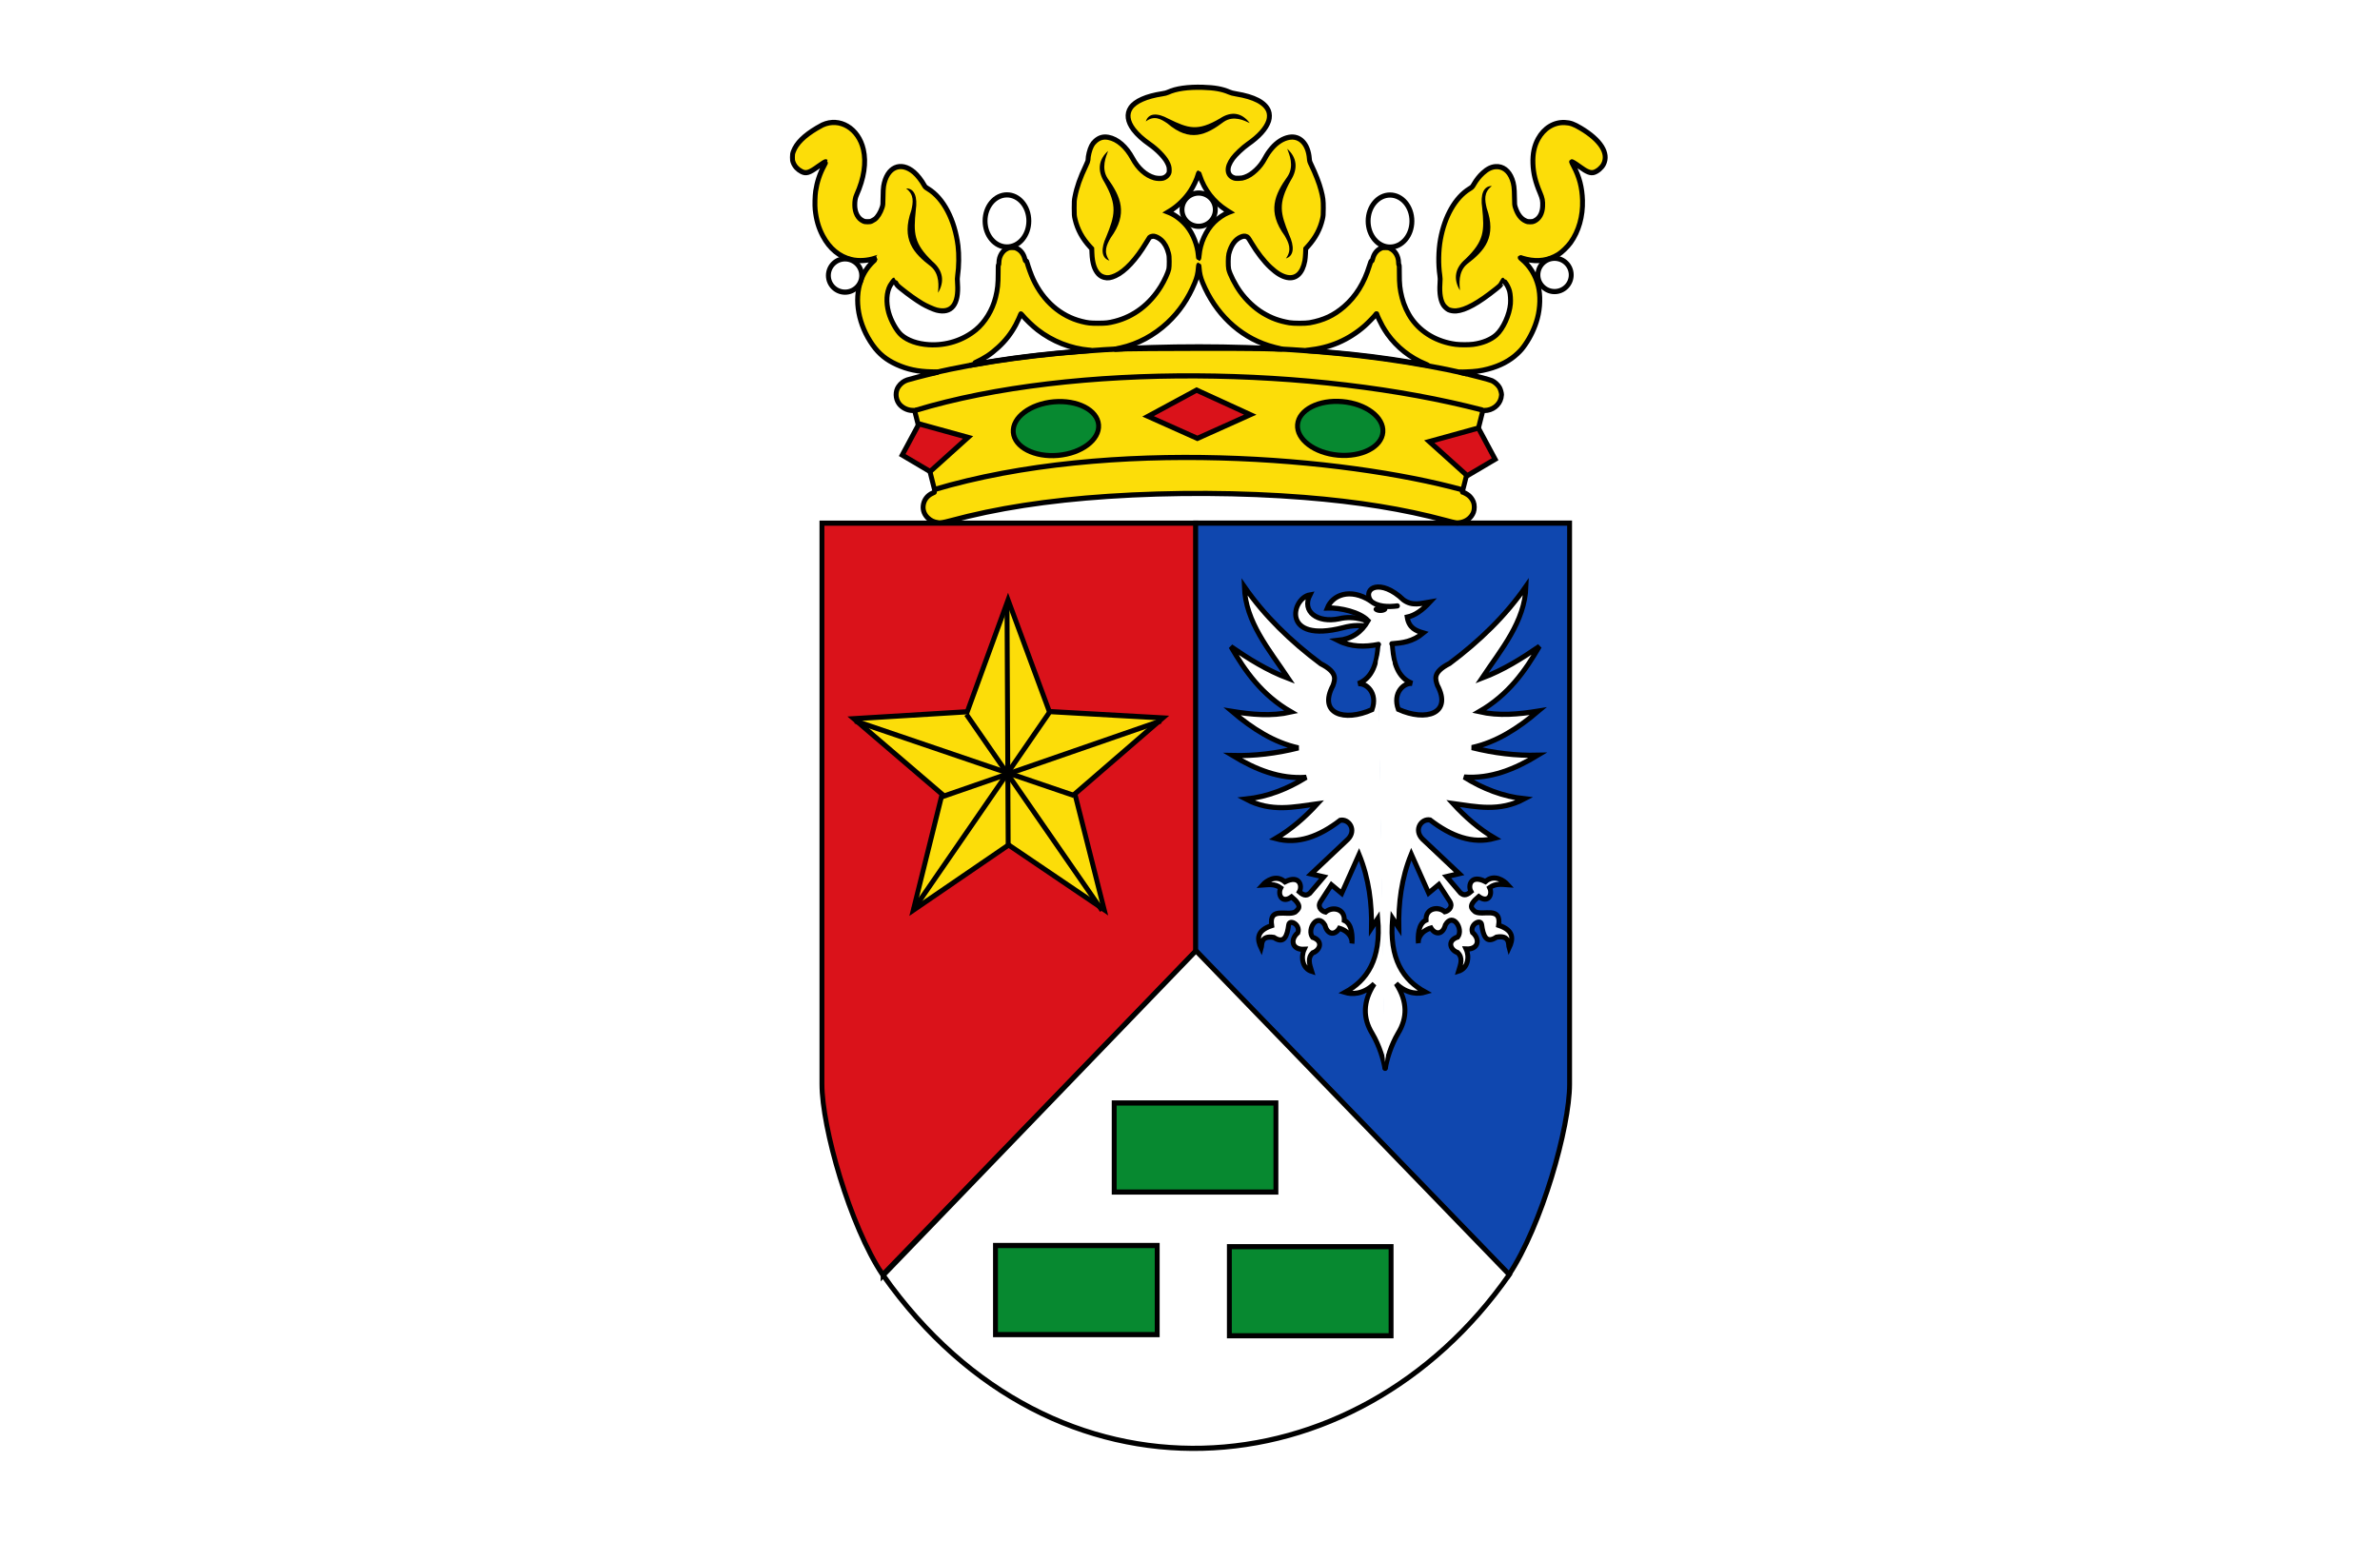 <?xml version="1.0" encoding="UTF-8" standalone="no"?>
<!-- Created with Inkscape (http://www.inkscape.org/) -->

<svg
   xmlns:dc="http://purl.org/dc/elements/1.1/"
   xmlns:cc="http://creativecommons.org/ns#"
   xmlns:rdf="http://www.w3.org/1999/02/22-rdf-syntax-ns#"
   xmlns:svg="http://www.w3.org/2000/svg"
   xmlns="http://www.w3.org/2000/svg"
   xmlns:sodipodi="http://sodipodi.sourceforge.net/DTD/sodipodi-0.dtd"
   xmlns:inkscape="http://www.inkscape.org/namespaces/inkscape"
   width="442.143"
   height="290"
   id="svg4528"
   version="1.1"
   inkscape:version="0.48.4 r9939"
   sodipodi:docname="Nieuw document 29">
  <defs
     id="defs4530" />
  <sodipodi:namedview
     id="base"
     pagecolor="#ffffff"
     bordercolor="#666666"
     borderopacity="1.0"
     inkscape:pageopacity="0.0"
     inkscape:pageshadow="2"
     inkscape:zoom="0.98994949"
     inkscape:cx="304.31415"
     inkscape:cy="59.074966"
     inkscape:document-units="px"
     inkscape:current-layer="layer1"
     showgrid="false"
     fit-margin-top="0"
     fit-margin-left="0"
     fit-margin-right="0"
     fit-margin-bottom="0"
     inkscape:window-width="1600"
     inkscape:window-height="837"
     inkscape:window-x="-8"
     inkscape:window-y="-8"
     inkscape:window-maximized="1" />
  <g
     inkscape:label="Laag 1"
     inkscape:groupmode="layer"
     id="layer1"
     transform="translate(-546.429,-157.362)">
    <rect
       style="fill:#ffffff;fill-opacity:1;fill-rule:evenodd;stroke:none"
       id="rect4547"
       width="442.143"
       height="290"
       x="546.429"
       y="157.362" />
    <g
       transform="matrix(0.829,0,0,0.875,551.23,-63.292)"
       id="layer1-7"
       inkscape:label="Laag 1">
      <path
         sodipodi:nodetypes="cccccc"
         inkscape:connector-curvature="0"
         id="path4006"
         d="m 262.196,363.267 0,90.863 -70.18,68.766 c -7.386,-10.496 -13.612,-31.353 -13.612,-40.482 l 0,-119.147 z"
         style="fill:#da121a;fill-opacity:1;stroke:#000000;stroke-width:1.097;stroke-linecap:butt;stroke-linejoin:miter;stroke-miterlimit:4;stroke-opacity:1;stroke-dasharray:none" />
      <path
         sodipodi:nodetypes="cccccc"
         inkscape:connector-curvature="0"
         id="path4006-8"
         d="m 262.154,363.265 0,90.863 70.18,68.766 c 7.386,-10.496 13.612,-31.353 13.612,-40.482 l 0,-119.147 z"
         style="fill:#0f47af;fill-opacity:1;stroke:#000000;stroke-width:1.097;stroke-linecap:butt;stroke-linejoin:miter;stroke-miterlimit:4;stroke-opacity:1;stroke-dasharray:none" />
      <path
         sodipodi:nodetypes="cccc"
         inkscape:connector-curvature="0"
         id="path4026"
         d="m 192.117,522.985 70.106,-68.922 70.213,68.781 c -34.421,46.742 -102.066,51.535 -140.319,0.14 z"
         style="fill:#ffffff;stroke:#000000;stroke-width:1.097;stroke-linecap:butt;stroke-linejoin:miter;stroke-miterlimit:4;stroke-opacity:1;stroke-dasharray:none" />
      <rect
         y="486.393"
         x="243.894"
         height="18.915"
         width="36.239"
         id="rect3973-4"
         style="fill:#078930;fill-opacity:1;fill-rule:evenodd;stroke:#000000;stroke-width:1.097;stroke-linecap:round;stroke-miterlimit:4;stroke-opacity:1;stroke-dasharray:none;stroke-dashoffset:0" />
      <rect
         y="516.663"
         x="217.291"
         height="18.915"
         width="36.239"
         id="rect3973-4-8"
         style="fill:#078930;fill-opacity:1;fill-rule:evenodd;stroke:#000000;stroke-width:1.097;stroke-linecap:round;stroke-miterlimit:4;stroke-opacity:1;stroke-dasharray:none;stroke-dashoffset:0" />
      <rect
         y="516.912"
         x="269.704"
         height="18.915"
         width="36.239"
         id="rect3973-4-2"
         style="fill:#078930;fill-opacity:1;fill-rule:evenodd;stroke:#000000;stroke-width:1.097;stroke-linecap:round;stroke-miterlimit:4;stroke-opacity:1;stroke-dasharray:none;stroke-dashoffset:0" />
      <path
         transform="matrix(0.939,0.343,-0.343,0.939,398.559,-1137.262)"
         inkscape:transform-center-y="-3.4525003"
         inkscape:transform-center-x="0.024825685"
         d="m 395.75,1540.862 -24.845,-5.56 -15.316,20.337 -2.39,-25.347 -24.075,-8.282 23.368,-10.105 0.437,-25.456 16.832,19.101 24.345,-7.45 -12.965,21.911 z"
         inkscape:randomized="0"
         inkscape:rounded="3.1225023e-017"
         inkscape:flatsided="false"
         sodipodi:arg2="1.2182259"
         sodipodi:arg1="0.58990736"
         sodipodi:r2="15.652975"
         sodipodi:r1="36.402267"
         sodipodi:cy="1520.6122"
         sodipodi:cx="365.5"
         sodipodi:sides="5"
         id="path4079"
         style="fill:#fcdd09;fill-opacity:1;fill-rule:evenodd;stroke:#000000;stroke-width:1.097;stroke-linecap:round;stroke-miterlimit:4;stroke-opacity:1;stroke-dasharray:none;stroke-dashoffset:0"
         sodipodi:type="star" />
      <path
         inkscape:connector-curvature="0"
         id="path4081"
         d="m 185.843,405.281 49.056,15.822"
         style="fill:none;stroke:#000000;stroke-width:1.097;stroke-linecap:butt;stroke-linejoin:miter;stroke-miterlimit:4;stroke-opacity:1;stroke-dasharray:none" />
      <path
         inkscape:connector-curvature="0"
         id="path4083"
         d="m 229.33,403.513 -30.406,41.808"
         style="fill:none;stroke:#000000;stroke-width:1.097;stroke-linecap:butt;stroke-linejoin:miter;stroke-miterlimit:4;stroke-opacity:1;stroke-dasharray:none" />
      <path
         inkscape:connector-curvature="0"
         id="path4085"
         d="m 205.024,421.456 49.321,-16.175"
         style="fill:none;stroke:#000000;stroke-width:1.097;stroke-linecap:butt;stroke-linejoin:miter;stroke-miterlimit:4;stroke-opacity:1;stroke-dasharray:none" />
      <path
         inkscape:connector-curvature="0"
         id="path4087"
         d="m 219.873,380.444 0.265,51.707"
         style="fill:none;stroke:#000000;stroke-width:1.097;stroke-linecap:butt;stroke-linejoin:miter;stroke-miterlimit:4;stroke-opacity:1;stroke-dasharray:none" />
      <path
         inkscape:connector-curvature="0"
         id="path4089"
         d="m 241.174,445.498 -30.406,-41.631"
         style="fill:none;stroke:#000000;stroke-width:1.097;stroke-linecap:butt;stroke-linejoin:miter;stroke-miterlimit:4;stroke-opacity:1;stroke-dasharray:none" />
      <path
         sodipodi:nodetypes="cccccccccccccccccccccccccccccccccccccccccccccccccccc"
         inkscape:connector-curvature="0"
         id="path4091-5"
         d="m 303.049,388.99 c -0.226,3.918 -1.227,7.152 -4.5,8.375 1.791,-0.229 4.496,1.965 3.125,5.5 -6.217,2.66 -12.143,0.897 -8.75,-5.125 0.395,-1.189 1.209,-2.712 -2.75,-4.625 -6.766,-4.791 -12.595,-10.173 -17.125,-16.375 0.288,7.585 5.56,13.369 9.875,19.5 -4.873,-1.741 -8.932,-4.195 -12.875,-6.75 3.221,5.242 6.904,10.262 13.5,13.875 -4.488,0.963 -8.878,0.543 -13.25,-0.125 4.601,3.707 9.452,6.627 14.875,7.75 -4.975,1.188 -9.892,1.734 -14.75,1.625 5.202,2.984 10.595,5.042 16.5,4.625 -4.22,2.495 -8.691,4.133 -13.5,4.625 5.657,2.844 10.795,1.664 16,1 -2.797,2.896 -5.872,5.421 -9.375,7.375 5.028,1.298 9.825,-0.469 14.5,-3.875 1.96,-0.35 3.715,2.063 1.75,4 l -8.273,7.398 2.828,0.619 -3.138,3.491 c -0.545,0.369 -1.106,0.705 -2.342,-0.309 0.762,-1.278 0.039,-3.707 -3.226,-2.121 -1.992,-1.69 -4.233,-0.144 -4.994,0.663 1.355,-0.086 2.711,-0.315 4.066,0.619 -0.76,1.44 0.285,3.409 2.431,1.9 2.557,2.024 1.547,2.571 0.795,3.226 -1.802,0.893 -5.915,-1.226 -5.259,2.873 -3.474,1.103 -3.3,2.899 -2.342,4.817 0.225,-0.723 -0.285,-2.782 2.828,-2.298 2.32,1.474 2.976,-0.28 3.315,-2.652 0.169,-1.268 2.676,-0.126 2.077,1.635 -1.839,1.5 -1.318,3.673 1.414,3.536 -0.808,1.661 -0.421,4.073 1.679,4.684 -0.435,-1.379 -1.05,-2.782 0.221,-3.933 1.535,-0.468 2.541,-2.487 -0.044,-3.315 -1.324,-1.683 1.097,-5.299 2.784,-2.563 0.599,2.186 2.324,2.105 3.226,0.663 2.412,0.673 2.951,2.397 2.828,3.226 0.131,-1.405 0.088,-4.148 -1.724,-4.905 0.152,-2.535 -2.702,-3.02 -4.198,-1.768 -0.694,-0.132 -1.925,-0.928 -1.149,-2.166 l 2.475,-3.624 2.298,1.812 3.889,-8.264 c 2.249,5.215 2.884,10.43 2.784,15.645 l 1.414,-2.033 c 0.806,8.68 -2.388,13.115 -7.336,15.689 1.452,0.411 4.034,0.514 6.541,-1.812 -2.615,3.829 -2.539,7.322 -0.442,10.562 1.603,2.566 2.54,5.623 2.828,7.336 l 0.044,0.044"
         style="fill:#ffffff;stroke:#000000;stroke-width:1.097;stroke-linecap:round;stroke-linejoin:miter;stroke-miterlimit:4;stroke-opacity:1;stroke-dasharray:none" />
      <path
         sodipodi:nodetypes="cccccccccccccccccccccccccccccccccccccccccccccccccccc"
         inkscape:connector-curvature="0"
         id="path4091-4-5"
         d="m 306.185,388.929 c 0.226,3.918 1.227,7.152 4.5,8.375 -1.791,-0.229 -4.496,1.965 -3.125,5.5 6.217,2.66 12.143,0.897 8.75,-5.125 -0.395,-1.189 -1.209,-2.712 2.75,-4.625 6.766,-4.791 12.595,-10.173 17.125,-16.375 -0.288,7.585 -5.56,13.369 -9.875,19.5 4.873,-1.741 8.932,-4.195 12.875,-6.75 -3.221,5.242 -6.904,10.262 -13.5,13.875 4.488,0.963 8.878,0.543 13.25,-0.125 -4.601,3.707 -9.452,6.627 -14.875,7.75 4.975,1.188 9.892,1.734 14.75,1.625 -5.202,2.984 -10.595,5.042 -16.5,4.625 4.22,2.495 8.691,4.133 13.5,4.625 -5.657,2.844 -10.795,1.664 -16,1 2.797,2.896 5.872,5.421 9.375,7.375 -5.028,1.298 -9.825,-0.469 -14.5,-3.875 -1.96,-0.35 -3.715,2.063 -1.75,4 l 8.273,7.398 -2.828,0.619 3.138,3.491 c 0.545,0.369 1.106,0.705 2.342,-0.309 -0.762,-1.278 -0.039,-3.707 3.226,-2.121 1.992,-1.69 4.233,-0.144 4.994,0.663 -1.355,-0.086 -2.711,-0.315 -4.066,0.619 0.76,1.44 -0.285,3.409 -2.431,1.9 -2.557,2.024 -1.547,2.571 -0.795,3.226 1.802,0.893 5.915,-1.226 5.259,2.873 3.474,1.103 3.3,2.899 2.342,4.817 -0.225,-0.723 0.285,-2.782 -2.828,-2.298 -2.32,1.474 -2.976,-0.28 -3.315,-2.652 -0.169,-1.268 -2.676,-0.126 -2.077,1.635 1.839,1.5 1.318,3.673 -1.414,3.536 0.808,1.661 0.421,4.073 -1.679,4.684 0.435,-1.379 1.05,-2.782 -0.221,-3.933 -1.535,-0.468 -2.541,-2.487 0.044,-3.315 1.324,-1.683 -1.097,-5.299 -2.784,-2.563 -0.599,2.186 -2.324,2.105 -3.226,0.663 -2.412,0.673 -2.951,2.397 -2.828,3.226 -0.131,-1.405 -0.088,-4.148 1.724,-4.905 -0.152,-2.535 2.702,-3.02 4.198,-1.768 0.694,-0.132 1.925,-0.928 1.149,-2.166 l -2.475,-3.624 -2.298,1.812 -3.889,-8.264 c -2.249,5.215 -2.884,10.43 -2.784,15.645 l -1.414,-2.033 c -0.806,8.68 2.388,13.115 7.336,15.689 -1.452,0.411 -4.034,0.514 -6.541,-1.812 2.615,3.829 2.539,7.322 0.442,10.562 -1.603,2.566 -2.54,5.623 -2.828,7.336 l -0.044,0.044"
         style="fill:#ffffff;stroke:#000000;stroke-width:1.097;stroke-linecap:round;stroke-linejoin:miter;stroke-miterlimit:4;stroke-opacity:1;stroke-dasharray:none" />
      <path
         sodipodi:nodetypes="cccccccccc"
         inkscape:connector-curvature="0"
         id="path4111-1"
         d="m 303.612,388.74 c -0.105,1.083 -0.127,2.025 -0.625,3.781 l 1.392,82.365 0.199,2.828 0.42,-2.74 1.016,-52.282 0.486,-25.588 -0.199,-4.066 c -0.398,-1.478 -0.574,-2.882 -0.619,-4.243 z"
         style="fill:#ffffff;stroke:none" />
      <path
         sodipodi:nodetypes="ccccc"
         inkscape:connector-curvature="0"
         id="path4113-7"
         d="m 302.213,384.907 c -1.039,-0.869 -4.447,-2.146 -7.955,-1.326 -4.808,0.937 -8.403,-1.526 -6.497,-5.082 -4.162,0.685 -6.474,10.341 7.38,6.983 2.227,-0.587 4.328,-0.606 6.32,-0.133"
         style="fill:#ffffff;stroke:#000000;stroke-width:1.097;stroke-linecap:butt;stroke-linejoin:miter;stroke-miterlimit:4;stroke-opacity:1;stroke-dasharray:none" />
      <path
         sodipodi:nodetypes="cccccccccc"
         inkscape:connector-curvature="0"
         id="path4115-1"
         d="m 303.141,389.017 c -3.084,0.567 -6.137,0.587 -9.104,-0.84 3.103,-0.307 5.308,-1.77 6.762,-4.198 -1.87,-1.824 -6.191,-2.777 -9.148,-2.696 1.152,-2.714 5.054,-4.364 9.723,-1.503 -1.877,-2.745 2.188,-4.877 7.336,-0.221 1.989,1.384 3.977,0.745 5.966,0.442 -1.709,1.751 -3.418,2.889 -5.127,3.226 0.387,2.314 1.964,2.896 3.624,3.359 -2.433,1.906 -4.753,2.122 -7.071,2.298"
         style="fill:#ffffff;stroke:#000000;stroke-width:1.097;stroke-linecap:round;stroke-linejoin:miter;stroke-miterlimit:4;stroke-opacity:1;stroke-dasharray:none" />
      <path
         sodipodi:nodetypes="cc"
         inkscape:connector-curvature="0"
         id="path4117-1"
         d="m 301.263,379.67 c 1.569,1.442 4.119,1.411 6.099,1.171"
         style="fill:none;stroke:#000000;stroke-width:1.097;stroke-linecap:round;stroke-linejoin:miter;stroke-miterlimit:4;stroke-opacity:1;stroke-dasharray:none" />
      <path
         transform="translate(-582.709,-1120.843)"
         d="m 887.817,1502.391 c 0,0.439 -0.693,0.795 -1.547,0.795 -0.854,0 -1.547,-0.356 -1.547,-0.795 0,-0.439 0.693,-0.795 1.547,-0.795 0.854,0 1.547,0.356 1.547,0.795 z"
         sodipodi:ry="0.79549515"
         sodipodi:rx="1.5467961"
         sodipodi:cy="1502.3915"
         sodipodi:cx="886.26996"
         id="path4119-5"
         style="fill:#000000;fill-opacity:1;fill-rule:evenodd;stroke:none"
         sodipodi:type="arc" />
      <path
         inkscape:connector-curvature="0"
         id="path4213"
         d="m 204.346,363.183 c -0.895,-0.142 -1.524,-0.425 -2.152,-0.968 -0.801,-0.692 -1.2,-1.624 -1.109,-2.586 0.117,-1.228 0.89,-2.23 2.112,-2.739 0.316,-0.131 0.563,-0.267 0.55,-0.301 -0.013,-0.034 -1.049,-3.931 -2.303,-8.659 l -2.279,-8.596 -0.434,0 c -1.181,0 -2.462,-0.621 -3.109,-1.509 -0.768,-1.052 -0.8,-2.533 -0.076,-3.536 0.484,-0.67 1.149,-1.155 1.937,-1.413 0.502,-0.164 3.929,-1.013 5.647,-1.399 l 1.323,-0.297 -1.573,-0.033 c -2.99,-0.064 -5.351,-0.541 -7.735,-1.564 -2.32,-0.995 -3.942,-2.242 -5.346,-4.111 -3.219,-4.282 -4.242,-9.536 -2.674,-13.735 0.617,-1.653 1.633,-3.081 3.052,-4.29 0.396,-0.337 0.709,-0.613 0.696,-0.613 -0.013,0 -0.233,0.07 -0.489,0.154 -1.692,0.56 -3.727,0.683 -5.343,0.324 -2.709,-0.602 -4.942,-2.348 -6.437,-5.036 -0.957,-1.72 -1.469,-3.386 -1.72,-5.595 -0.103,-0.905 -0.047,-2.962 0.108,-3.929 0.306,-1.918 0.93,-3.707 1.866,-5.355 0.257,-0.452 0.449,-0.838 0.428,-0.857 -0.088,-0.077 -0.701,0.267 -1.7,0.955 -2.028,1.396 -2.744,1.605 -3.765,1.099 -0.893,-0.442 -1.52,-1.084 -1.851,-1.894 -0.158,-0.388 -0.185,-0.554 -0.181,-1.145 0.004,-0.6 0.032,-0.764 0.218,-1.238 0.676,-1.719 2.38,-3.324 5.241,-4.936 0.492,-0.277 1.055,-0.574 1.251,-0.661 3.874,-1.7 8.109,0.697 9.191,5.2 0.673,2.805 0.153,6.094 -1.527,9.649 -0.289,0.611 -0.405,1.228 -0.405,2.144 0,1.574 0.698,2.852 1.835,3.358 0.365,0.163 0.494,0.186 1.026,0.186 0.521,0 0.662,-0.024 0.984,-0.171 0.207,-0.094 0.49,-0.249 0.63,-0.346 0.621,-0.427 1.284,-1.433 1.65,-2.501 0.187,-0.546 0.195,-0.623 0.211,-2.232 0.011,-1.113 0.053,-1.875 0.127,-2.294 0.709,-4.06 3.825,-5.398 6.845,-2.939 0.747,0.608 1.693,1.758 2.265,2.753 0.193,0.336 0.285,0.415 0.885,0.761 3.416,1.971 5.952,6.559 6.683,12.092 0.24,1.814 0.204,4.474 -0.085,6.284 -0.087,0.543 -0.091,0.841 -0.026,1.697 0.339,4.455 -1.345,6.475 -4.712,5.655 -0.681,-0.166 -2.339,-0.869 -3.193,-1.354 -1.423,-0.808 -3.082,-1.927 -4.739,-3.196 -0.825,-0.632 -0.897,-0.706 -1.198,-1.233 -0.176,-0.308 -0.336,-0.561 -0.356,-0.561 -0.073,0 -0.702,0.8 -0.901,1.146 -0.822,1.43 -0.95,3.536 -0.344,5.674 0.505,1.781 1.805,3.976 2.868,4.841 1.431,1.165 3.582,1.88 6.124,2.036 3.855,0.236 7.65,-0.9 10.561,-3.161 2.045,-1.589 3.714,-4.189 4.423,-6.89 0.449,-1.712 0.578,-2.869 0.571,-5.107 -0.005,-1.38 0.015,-1.807 0.081,-1.807 0.06,0 0.089,-0.152 0.094,-0.496 0.019,-1.318 0.779,-2.51 1.91,-2.996 0.372,-0.16 0.51,-0.184 1.037,-0.184 0.527,0 0.665,0.024 1.037,0.184 0.88,0.378 1.546,1.19 1.807,2.2 0.106,0.411 0.144,0.476 0.276,0.476 0.131,0 0.171,0.066 0.278,0.456 0.206,0.754 0.921,2.606 1.315,3.41 2.291,4.669 6.152,7.857 10.875,8.978 1.381,0.328 1.92,0.384 3.683,0.383 1.798,0 2.34,-0.06 3.79,-0.41 4.216,-1.019 7.766,-3.579 10.271,-7.41 0.801,-1.225 1.629,-2.929 1.794,-3.694 0.055,-0.253 0.09,-0.89 0.087,-1.586 -0.004,-0.952 -0.031,-1.266 -0.155,-1.732 -0.321,-1.212 -0.846,-2.132 -1.593,-2.792 -0.495,-0.437 -1.163,-0.773 -1.684,-0.847 -0.305,-0.043 -0.848,0.112 -1.008,0.287 -0.044,0.048 -0.376,0.554 -0.739,1.125 -2.235,3.516 -4.693,6.016 -6.831,6.948 -1.063,0.463 -1.781,0.567 -2.543,0.368 -0.552,-0.144 -0.949,-0.366 -1.319,-0.737 -0.882,-0.887 -1.359,-2.323 -1.444,-4.348 l -0.042,-1.006 -0.37,-0.377 c -1.728,-1.762 -2.84,-3.7 -3.373,-5.877 -0.179,-0.732 -0.193,-0.893 -0.195,-2.357 -0.002,-1.357 0.019,-1.679 0.157,-2.357 0.424,-2.088 1.166,-4.09 2.477,-6.687 0.303,-0.601 0.467,-1.008 0.467,-1.16 0,-0.854 0.364,-2.236 0.795,-3.02 0.229,-0.416 0.417,-0.646 0.806,-0.988 0.872,-0.764 1.813,-1.023 2.969,-0.817 2.041,0.364 4,1.977 5.424,4.468 1.217,2.128 2.939,3.592 4.844,4.115 0.574,0.158 1.478,0.193 1.942,0.076 0.49,-0.124 0.954,-0.444 1.198,-0.828 0.201,-0.315 0.221,-0.396 0.221,-0.911 0,-0.63 -0.104,-0.971 -0.523,-1.716 -0.598,-1.062 -2.23,-2.645 -3.804,-3.688 -1.625,-1.077 -2.822,-2.105 -3.662,-3.145 -1.378,-1.707 -1.611,-3.354 -0.659,-4.663 1.017,-1.398 3.518,-2.445 7.077,-2.963 0.607,-0.088 0.987,-0.181 1.287,-0.315 1.762,-0.783 4.492,-1.151 7.827,-1.056 2.625,0.075 4.313,0.361 5.863,0.994 0.463,0.189 0.839,0.284 1.574,0.398 4.063,0.631 6.491,1.829 7.27,3.59 0.262,0.592 0.275,1.467 0.032,2.161 -0.563,1.608 -2.138,3.276 -4.657,4.933 -1.085,0.713 -2.787,2.234 -3.379,3.02 -0.774,1.027 -1.101,1.843 -1.039,2.6 0.059,0.718 0.522,1.276 1.264,1.523 0.342,0.114 0.51,0.129 1.151,0.105 0.628,-0.024 0.847,-0.062 1.338,-0.23 0.865,-0.297 1.602,-0.749 2.455,-1.506 0.843,-0.747 1.455,-1.507 2.039,-2.531 0.473,-0.829 0.91,-1.433 1.539,-2.129 1.137,-1.258 2.5,-2.075 3.853,-2.309 2.466,-0.427 4.304,1.401 4.556,4.528 0.041,0.511 0.088,0.659 0.399,1.27 1.019,2 1.813,3.942 2.223,5.437 0.445,1.627 0.51,2.121 0.505,3.834 -0.006,1.42 -0.02,1.601 -0.195,2.317 -0.509,2.084 -1.554,3.947 -3.178,5.67 l -0.566,0.6 -0.042,1.003 c -0.024,0.552 -0.093,1.257 -0.155,1.569 -0.522,2.62 -1.938,3.887 -3.944,3.53 -1.169,-0.208 -2.378,-0.893 -3.782,-2.142 -1.455,-1.294 -2.966,-3.146 -4.326,-5.301 -0.648,-1.027 -0.695,-1.082 -1.012,-1.214 -0.394,-0.163 -0.754,-0.138 -1.312,0.091 -1.267,0.519 -2.168,1.726 -2.659,3.559 -0.156,0.583 -0.18,2.563 -0.038,3.219 0.229,1.06 1.451,3.333 2.613,4.859 1.374,1.804 3.206,3.429 5.055,4.481 1.918,1.092 3.642,1.692 5.935,2.066 0.963,0.157 3.624,0.156 4.541,0 3.136,-0.54 5.425,-1.554 7.695,-3.41 2.647,-2.164 4.517,-5.011 5.702,-8.681 0.287,-0.888 0.349,-1.023 0.475,-1.023 0.121,0 0.164,-0.076 0.267,-0.473 0.257,-0.995 0.868,-1.768 1.715,-2.172 0.423,-0.202 0.492,-0.215 1.13,-0.215 0.638,0 0.707,0.013 1.13,0.215 1.088,0.519 1.798,1.677 1.817,2.966 0.006,0.344 0.034,0.496 0.094,0.496 0.066,0 0.086,0.428 0.081,1.807 -0.008,2.294 0.116,3.372 0.595,5.171 0.415,1.562 1.237,3.264 2.185,4.528 2.189,2.918 5.715,4.847 9.807,5.364 1.014,0.128 2.948,0.131 3.954,0.01 2.121,-0.265 3.981,-0.986 5.187,-2.01 1.527,-1.297 2.957,-4.272 3.165,-6.585 0.075,-0.835 -0.014,-2.077 -0.194,-2.697 -0.192,-0.661 -0.619,-1.457 -1.043,-1.941 -0.18,-0.206 -0.342,-0.375 -0.359,-0.375 -0.017,0 -0.175,0.252 -0.35,0.559 -0.307,0.537 -0.359,0.589 -1.318,1.315 -3.942,2.986 -6.793,4.472 -8.891,4.635 -0.556,0.043 -1.292,-0.069 -1.713,-0.26 -0.299,-0.136 -0.82,-0.566 -1.059,-0.874 -0.711,-0.917 -1.018,-2.561 -0.866,-4.639 0.066,-0.903 0.062,-1.205 -0.025,-1.748 -0.371,-2.325 -0.32,-5.29 0.133,-7.665 0.933,-4.891 3.334,-8.878 6.45,-10.706 0.671,-0.394 0.685,-0.408 1.05,-1.005 0.557,-0.912 1.219,-1.705 1.981,-2.369 0.985,-0.86 1.894,-1.293 2.861,-1.364 1.652,-0.122 3.012,0.856 3.727,2.679 0.388,0.99 0.502,1.816 0.521,3.775 0.016,1.61 0.024,1.686 0.21,2.227 0.501,1.451 1.248,2.385 2.255,2.821 0.412,0.178 0.538,0.203 1.042,0.201 0.449,0 0.646,-0.033 0.905,-0.145 1.156,-0.499 1.829,-1.604 1.902,-3.123 0.056,-1.161 -0.053,-1.695 -0.588,-2.886 -1.035,-2.302 -1.506,-4.143 -1.586,-6.197 -0.081,-2.079 0.286,-3.747 1.155,-5.251 1.322,-2.287 3.576,-3.589 6.004,-3.468 1.242,0.062 1.993,0.314 3.544,1.188 4.476,2.522 6.363,5.347 5.117,7.659 -0.397,0.737 -1.332,1.497 -2.126,1.729 -0.778,0.227 -1.622,-0.087 -3.207,-1.192 -0.982,-0.685 -1.732,-1.112 -1.818,-1.036 -0.022,0.019 0.182,0.428 0.453,0.91 1.283,2.28 1.905,4.564 1.986,7.287 0.1,3.375 -0.838,6.514 -2.67,8.942 -0.658,0.872 -1.987,2.088 -2.786,2.549 -2.188,1.263 -4.478,1.589 -7.11,1.014 -0.375,-0.082 -0.794,-0.189 -0.93,-0.238 -0.577,-0.208 -0.597,-0.185 -0.149,0.167 1.815,1.423 3.129,3.437 3.721,5.701 0.528,2.018 0.46,4.597 -0.181,6.883 -0.541,1.931 -1.532,3.942 -2.763,5.607 -0.628,0.85 -0.943,1.198 -1.685,1.864 -1.706,1.53 -3.893,2.624 -6.601,3.303 -1.63,0.408 -2.901,0.569 -4.955,0.627 l -1.425,0.04 1.21,0.271 c 2.401,0.537 5.582,1.351 6.036,1.544 0.631,0.268 1.406,0.942 1.707,1.485 0.234,0.422 0.437,1.124 0.437,1.509 0,0.121 -0.048,0.418 -0.105,0.66 -0.368,1.536 -1.945,2.671 -3.712,2.671 l -0.368,0 -2.279,8.596 c -1.254,4.728 -2.294,8.632 -2.311,8.675 -0.018,0.044 0.015,0.079 0.073,0.079 0.181,0 0.931,0.381 1.315,0.667 0.448,0.334 0.854,0.859 1.089,1.407 0.25,0.583 0.259,1.545 0.02,2.155 -0.442,1.13 -1.519,1.971 -2.836,2.214 -0.905,0.167 -1.036,0.15 -3.468,-0.471 -9.298,-2.372 -19.579,-3.95 -31.714,-4.868 -13.804,-1.044 -29.548,-1.123 -43.834,-0.221 -13.589,0.859 -25.066,2.541 -35.358,5.184 -1.569,0.403 -2.326,0.517 -2.863,0.432 z m 8.017,-33.563 c 6.939,-1.244 15.517,-2.262 24.047,-2.853 2.282,-0.158 2.458,-0.178 1.938,-0.221 -4.186,-0.34 -8.291,-1.869 -11.632,-4.33 -1.124,-0.829 -2.634,-2.203 -3.492,-3.18 -0.155,-0.176 -0.253,-0.245 -0.272,-0.189 -0.121,0.369 -0.755,1.677 -1.137,2.345 -1.047,1.834 -2.316,3.372 -3.928,4.762 -1.694,1.461 -2.977,2.266 -5.166,3.24 -0.723,0.322 -1.298,0.584 -1.279,0.584 0.019,0 0.434,-0.072 0.921,-0.159 z m 101.314,-0.113 c -3.484,-1.381 -6.438,-3.592 -8.551,-6.401 -0.334,-0.444 -0.828,-1.182 -1.097,-1.64 -0.483,-0.822 -1.16,-2.178 -1.255,-2.514 -0.063,-0.223 -0.107,-0.217 -0.298,0.043 -0.258,0.35 -1.663,1.718 -2.425,2.361 -1.717,1.449 -3.821,2.715 -5.927,3.565 -2.104,0.85 -4.254,1.362 -6.865,1.635 -0.384,0.04 -0.399,0.047 -0.143,0.063 6.791,0.422 13.108,1.044 19.057,1.875 2.21,0.309 6.317,0.958 7.294,1.154 0.919,0.184 0.959,0.157 0.21,-0.14 z m -67.034,-3.26 c 2.74,-0.099 26.647,-0.144 29.998,-0.057 4.365,0.114 4.905,0.125 4.72,0.092 -0.599,-0.106 -2.231,-0.511 -2.932,-0.728 -6.602,-2.04 -11.86,-6.808 -14.716,-13.346 -0.475,-1.087 -0.692,-1.962 -0.778,-3.127 -0.025,-0.337 -0.068,-0.613 -0.095,-0.613 -0.028,0 -0.07,0.276 -0.095,0.613 -0.085,1.162 -0.304,2.04 -0.777,3.127 -1.476,3.389 -3.477,6.168 -6.136,8.519 -3.02,2.671 -6.678,4.532 -10.476,5.329 -0.511,0.107 -1.058,0.222 -1.216,0.255 -0.261,0.054 -0.248,0.058 0.143,0.032 0.236,-0.015 1.298,-0.059 2.36,-0.097 z m 16.295,-19.831 c 0.206,-2.582 1.498,-5.296 3.365,-7.072 0.857,-0.816 2.212,-1.693 3.14,-2.034 l 0.276,-0.101 -0.633,-0.38 c -2.812,-1.686 -5.001,-4.348 -5.999,-7.298 -0.114,-0.337 -0.229,-0.613 -0.255,-0.613 -0.026,0 -0.102,0.191 -0.168,0.424 -0.258,0.903 -0.977,2.341 -1.701,3.401 -1.099,1.609 -2.837,3.227 -4.478,4.169 l -0.526,0.302 0.331,0.125 c 1.293,0.487 2.905,1.678 3.919,2.894 1.393,1.671 2.36,4.032 2.532,6.181 0.027,0.334 0.071,0.608 0.099,0.608 0.028,0 0.072,-0.273 0.099,-0.607 z"
         style="fill:#fcdd09;fill-opacity:1;stroke:#000000;stroke-width:1.097;stroke-miterlimit:4;stroke-opacity:1;stroke-dasharray:none" />
      <path
         transform="translate(-592.921,-1490.68)"
         d="m 817.688,1789.768 c 0,3.055 -2.197,5.531 -4.906,5.531 -2.71,0 -4.906,-2.476 -4.906,-5.531 0,-3.055 2.197,-5.531 4.906,-5.531 2.71,0 4.906,2.476 4.906,5.531 z"
         sodipodi:ry="5.53125"
         sodipodi:rx="4.90625"
         sodipodi:cy="1789.7684"
         sodipodi:cx="812.78125"
         id="path4215"
         style="fill:#ffffff;fill-opacity:1;fill-rule:evenodd;stroke:#000000;stroke-width:1.097;stroke-linecap:round;stroke-miterlimit:4;stroke-opacity:1;stroke-dasharray:none;stroke-dashoffset:0"
         sodipodi:type="arc" />
      <path
         transform="translate(-507.078,-1490.648)"
         d="m 817.688,1789.768 c 0,3.055 -2.197,5.531 -4.906,5.531 -2.71,0 -4.906,-2.476 -4.906,-5.531 0,-3.055 2.197,-5.531 4.906,-5.531 2.71,0 4.906,2.476 4.906,5.531 z"
         sodipodi:ry="5.53125"
         sodipodi:rx="4.90625"
         sodipodi:cy="1789.7684"
         sodipodi:cx="812.78125"
         id="path4215-2"
         style="fill:#ffffff;fill-opacity:1;fill-rule:evenodd;stroke:#000000;stroke-width:1.097;stroke-linecap:round;stroke-miterlimit:4;stroke-opacity:1;stroke-dasharray:none;stroke-dashoffset:0"
         sodipodi:type="arc" />
      <path
         transform="translate(-593.859,-1492.379)"
         d="m 860.416,1789.079 c 0,1.953 -1.672,3.535 -3.734,3.535 -2.062,0 -3.734,-1.583 -3.734,-3.535 0,-1.953 1.672,-3.535 3.734,-3.535 2.062,0 3.734,1.583 3.734,3.535 z"
         sodipodi:ry="3.5355339"
         sodipodi:rx="3.7344077"
         sodipodi:cy="1789.0791"
         sodipodi:cx="856.68195"
         id="path4242"
         style="fill:#ffffff;fill-opacity:1;fill-rule:evenodd;stroke:#000000;stroke-width:1.097;stroke-linecap:round;stroke-miterlimit:4;stroke-opacity:1;stroke-dasharray:none;stroke-dashoffset:0"
         sodipodi:type="arc" />
      <path
         transform="translate(-673.103,-1478.397)"
         d="m 860.416,1789.079 c 0,1.953 -1.672,3.535 -3.734,3.535 -2.062,0 -3.734,-1.583 -3.734,-3.535 0,-1.953 1.672,-3.535 3.734,-3.535 2.062,0 3.734,1.583 3.734,3.535 z"
         sodipodi:ry="3.5355339"
         sodipodi:rx="3.7344077"
         sodipodi:cy="1789.0791"
         sodipodi:cx="856.68195"
         id="path4242-6"
         style="fill:#ffffff;fill-opacity:1;fill-rule:evenodd;stroke:#000000;stroke-width:1.097;stroke-linecap:round;stroke-miterlimit:4;stroke-opacity:1;stroke-dasharray:none;stroke-dashoffset:0"
         sodipodi:type="arc" />
      <path
         transform="translate(-514.103,-1478.522)"
         d="m 860.416,1789.079 c 0,1.953 -1.672,3.535 -3.734,3.535 -2.062,0 -3.734,-1.583 -3.734,-3.535 0,-1.953 1.672,-3.535 3.734,-3.535 2.062,0 3.734,1.583 3.734,3.535 z"
         sodipodi:ry="3.5355339"
         sodipodi:rx="3.7344077"
         sodipodi:cy="1789.0791"
         sodipodi:cx="856.68195"
         id="path4242-6-8"
         style="fill:#ffffff;fill-opacity:1;fill-rule:evenodd;stroke:#000000;stroke-width:1.097;stroke-linecap:round;stroke-miterlimit:4;stroke-opacity:1;stroke-dasharray:none;stroke-dashoffset:0"
         sodipodi:type="arc" />
      <path
         sodipodi:nodetypes="csc"
         inkscape:connector-curvature="0"
         id="path4280"
         d="m 202.936,331.486 c 22.563,-5.125 53.821,-6.66 80.879,-5.045 13.9,0.83 27.246,2.533 39.156,5.128"
         style="fill:none;stroke:#000000;stroke-width:1.097;stroke-linecap:butt;stroke-linejoin:miter;stroke-miterlimit:4;stroke-opacity:1;stroke-dasharray:none" />
      <path
         sodipodi:nodetypes="cc"
         inkscape:connector-curvature="0"
         id="path4282"
         d="m 199.391,339.308 c 35.544,-10.206 89.827,-9.279 127.049,-0.049"
         style="fill:none;stroke:#000000;stroke-width:1.097;stroke-linecap:butt;stroke-linejoin:miter;stroke-miterlimit:4;stroke-opacity:1;stroke-dasharray:none" />
      <path
         sodipodi:nodetypes="cc"
         inkscape:connector-curvature="0"
         id="path4284"
         d="m 203.391,356.183 c 39.679,-11.218 92.216,-6.839 118.5,0"
         style="fill:none;stroke:#000000;stroke-width:1.097;stroke-linecap:butt;stroke-linejoin:miter;stroke-miterlimit:4;stroke-opacity:1;stroke-dasharray:none" />
      <path
         inkscape:connector-curvature="0"
         id="path4286"
         d="m 196.391,348.808 3.75,-6.625 11,2.875 -8.5,7.25 z"
         style="fill:#da121a;fill-opacity:1;stroke:#000000;stroke-width:1.097;stroke-linecap:butt;stroke-linejoin:miter;stroke-miterlimit:4;stroke-opacity:1;stroke-dasharray:none" />
      <path
         inkscape:connector-curvature="0"
         id="path4286-5"
         d="m 329.257,349.694 -3.75,-6.625 -11,2.875 8.5,7.25 z"
         style="fill:#da121a;fill-opacity:1;stroke:#000000;stroke-width:1.097;stroke-linecap:butt;stroke-linejoin:miter;stroke-miterlimit:4;stroke-opacity:1;stroke-dasharray:none" />
      <path
         inkscape:connector-curvature="0"
         id="path4306"
         d="m 251.487,340.585 10.872,-5.569 12.021,5.215 -11.844,5.038 z"
         style="fill:#da121a;fill-opacity:1;stroke:#000000;stroke-width:1.097;stroke-linecap:butt;stroke-linejoin:miter;stroke-miterlimit:4;stroke-opacity:1;stroke-dasharray:none" />
      <path
         transform="matrix(0.997,0.083,-0.083,0.997,-438.827,-1559.103)"
         d="m 897.849,1834.024 c 0,3.149 -4.294,5.701 -9.59,5.701 -5.296,0 -9.59,-2.553 -9.59,-5.701 0,-3.149 4.294,-5.701 9.59,-5.701 5.296,0 9.59,2.552 9.59,5.701 z"
         sodipodi:ry="5.7010484"
         sodipodi:rx="9.5901356"
         sodipodi:cy="1834.0245"
         sodipodi:cx="888.25873"
         id="path4308"
         style="fill:#078930;fill-opacity:1;fill-rule:evenodd;stroke:#000000;stroke-width:1.097;stroke-linecap:round;stroke-miterlimit:4;stroke-opacity:1;stroke-dasharray:none;stroke-dashoffset:0"
         sodipodi:type="arc" />
      <path
         transform="matrix(-0.997,0.083,0.083,0.997,964.208,-1559.059)"
         d="m 897.849,1834.024 c 0,3.149 -4.294,5.701 -9.59,5.701 -5.296,0 -9.59,-2.553 -9.59,-5.701 0,-3.149 4.294,-5.701 9.59,-5.701 5.296,0 9.59,2.552 9.59,5.701 z"
         sodipodi:ry="5.7010484"
         sodipodi:rx="9.5901356"
         sodipodi:cy="1834.0245"
         sodipodi:cx="888.25873"
         id="path4308-7"
         style="fill:#078930;fill-opacity:1;fill-rule:evenodd;stroke:#000000;stroke-width:1.097;stroke-linecap:round;stroke-miterlimit:4;stroke-opacity:1;stroke-dasharray:none;stroke-dashoffset:0"
         sodipodi:type="arc" />
      <path
         sodipodi:nodetypes="ccccccc"
         inkscape:connector-curvature="0"
         id="path4328"
         d="m 250.985,277.964 c 0.585,-1.811 2.576,-1.875 5.094,-0.562 4.421,2.038 6.48,2.728 11.513,-0.071 2.565,-1.622 4.921,-1.23 6.675,0.977 -1.169,-0.511 -3.575,-1.689 -5.793,-0.282 -3.975,2.842 -7.624,4.455 -12.675,0.345 -1.461,-0.935 -2.943,-1.76 -4.812,-0.407 z"
         style="fill:#000000;fill-opacity:1;stroke:none" />
      <path
         sodipodi:nodetypes="ccccccc"
         inkscape:connector-curvature="0"
         id="path4328-6"
         d="m 242.818,307.514 c -1.827,-0.535 -1.944,-2.524 -0.7,-5.077 1.917,-4.475 2.551,-6.552 -0.383,-11.507 -1.691,-2.52 -1.363,-4.886 0.796,-6.699 -0.48,1.183 -1.591,3.62 -0.125,5.799 2.949,3.897 4.66,7.501 0.688,12.662 -0.895,1.486 -1.679,2.989 -0.276,4.822 z"
         style="fill:#000000;fill-opacity:1;stroke:none" />
      <path
         sodipodi:nodetypes="ccccccc"
         inkscape:connector-curvature="0"
         id="path4328-6-1"
         d="m 282.38,307.059 c 1.827,-0.535 1.944,-2.524 0.7,-5.077 -1.917,-4.475 -2.551,-6.552 0.383,-11.507 1.691,-2.52 1.363,-4.886 -0.796,-6.699 0.48,1.183 1.591,3.62 0.125,5.799 -2.949,3.897 -4.66,7.501 -0.688,12.662 0.895,1.486 1.679,2.989 0.276,4.822 z"
         style="fill:#000000;fill-opacity:1;stroke:none" />
      <path
         sodipodi:nodetypes="ccccccc"
         inkscape:connector-curvature="0"
         id="path4328-6-8"
         d="m 197.259,292.187 c 1.903,-0.028 2.603,1.837 2.169,4.643 -0.509,4.842 -0.501,7.013 3.766,10.88 2.36,1.908 2.746,4.265 1.219,6.635 0.109,-1.272 0.451,-3.928 -1.594,-5.577 -3.968,-2.852 -6.668,-5.789 -4.399,-11.893 0.416,-1.684 0.721,-3.352 -1.161,-4.688 z"
         style="fill:#000000;fill-opacity:1;stroke:none" />
      <path
         sodipodi:nodetypes="ccccccc"
         inkscape:connector-curvature="0"
         id="path4328-6-8-9"
         d="m 328.528,291.676 c -1.903,-0.028 -2.603,1.837 -2.169,4.643 0.509,4.842 0.501,7.013 -3.766,10.88 -2.36,1.908 -2.746,4.265 -1.219,6.635 -0.109,-1.272 -0.451,-3.928 1.594,-5.577 3.968,-2.852 6.668,-5.789 4.399,-11.893 -0.416,-1.684 -0.721,-3.352 1.161,-4.688 z"
         style="fill:#000000;fill-opacity:1;stroke:none" />
    </g>
  </g>
</svg>
